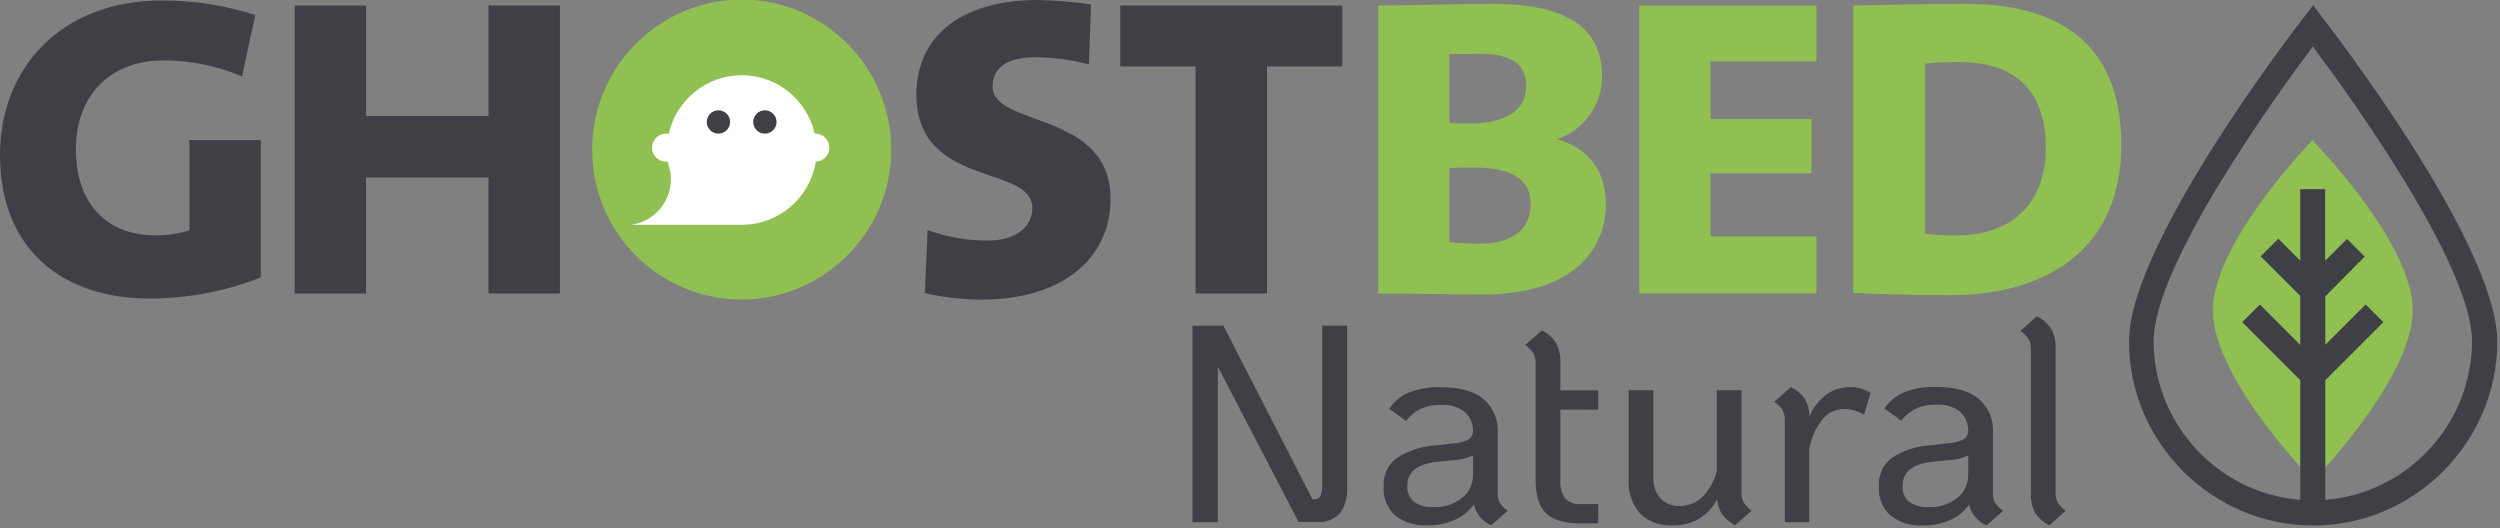 <svg clip-rule="evenodd" fill-rule="evenodd" stroke-linejoin="round" stroke-miterlimit="2" viewBox="0 0 388 82" xmlns="http://www.w3.org/2000/svg"><rect x="0" y="0" width="388" height="82" fill="#808080" stroke="none"/><path d="m23.12 46.33c-13.23 0-23.12-7.48-23.12-22.27 0-13.32 9.29-23.98 25.1-23.98 4.927-.015 9.826.741 14.52 2.24l-2.06 9.54c-3.859-1.637-8.008-2.484-12.2-2.49-7.82 0-13.58 5-13.58 13.84 0 8.59 5 13.32 12.29 13.32 1.807.021 3.605-.242 5.33-.78v-14h11.08v21.31c-5.53 2.17-11.42 3.279-17.36 3.27z" fill="#3f3f46" fill-rule="nonzero"/><path d="m75.81 45.55v-18h-19v18h-11.08v-44.69h11.09v17.14h19v-17.14h11.08v44.69z" fill="#3f3f46" fill-rule="nonzero"/><path d="m152.31 46.5c-2.951-.017-5.891-.352-8.77-1l.43-9.8c3.026 1.12 6.233 1.673 9.46 1.63 3.69 0 6.79-1.72 6.79-5.07 0-6.79-18-3-18-17.62.03-8.8 6.65-14.64 18.94-14.64 2.735.06 5.464.29 8.17.69l-.33 9.31c-2.691-.723-5.464-1.099-8.25-1.12-4.73 0-6.7 1.81-6.7 4.56 0 6.36 18.31 3.69 18.31 17.44-.02 9.34-7.59 15.62-20.05 15.62z" fill="#3f3f46" fill-rule="nonzero"/><path d="m196.64 10.31v35.24h-11.09v-35.24h-11.68v-9.45h34.46v9.45z" fill="#3f3f46" fill-rule="nonzero"/><path d="m229.91 45.72c-3.27 0-9.11-.17-16-.17v-44.69c4.56 0 11.86-.26 17.79-.26 12 0 16.94 4.13 16.94 11.17.051 4.395-2.729 8.355-6.88 9.8v.09c5 1.37 7.48 5.15 7.48 10 .01 6.67-4.63 14.06-19.33 14.06zm-.34-37.38c-1.38 0-3.18.08-4.64.08v10.66c1.28.09 2.57.09 3.17.09 5.25 0 8.77-1.9 8.77-5.76 0-3.01-1.72-5.07-7.3-5.07zm-.86 17.66c-1 0-2.67 0-3.78.09v11.47c1.566.184 3.143.271 4.72.26 5.42 0 7.91-2.5 7.91-6.19 0-3.96-3.27-5.63-8.85-5.63z" fill="#8fc051" fill-rule="nonzero"/><path d="m254.41 45.55v-44.69h27.5v8.68h-16.41v8.94h15.64v8.42h-15.64v9.8h16.41v8.85z" fill="#8fc051" fill-rule="nonzero"/><path d="m302.62 45.81c-6 0-10.83-.17-15-.34v-44.61c4-.09 11.95-.26 17.45-.26 14.53 0 24.15 6.19 24.15 21.83.04 16.25-11.56 23.38-26.6 23.38zm1.38-36.18c-1.63 0-3.69.08-5.24.25v26.39c1.659.199 3.329.286 5 .26 8 0 13.75-4.56 13.75-13.58-.02-8.77-4.58-13.32-13.51-13.32z" fill="#8fc051" fill-rule="nonzero"/><path d="m138.32 23.29c-.007 12.728-10.482 23.198-23.21 23.198-8.389 0-16.15-4.549-20.25-11.868l-.07-.13c-1.886-3.417-2.877-7.257-2.88-11.16v-.42c.114-12.648 10.552-22.991 23.2-22.991 12.728 0 23.201 10.473 23.201 23.201 0 .07 0 .14-.001.21z" fill="#8fc051" fill-rule="nonzero"/><path d="m126.69 20.74h-.25c-1.182-5.28-5.909-9.067-11.32-9.067s-10.138 3.787-11.32 9.067h-.28c-.049-.003-.098-.005-.148-.005-1.195 0-2.18.984-2.18 2.18s.985 2.18 2.18 2.18c.05 0 .099-.002.148-.005h.13c.086.477.203.948.35 1.41.08.442.12.891.12 1.34.002 3.569-2.688 6.613-6.23 7.05h17.26c5.687 0 10.578-4.182 11.46-9.8h.08c1.138-.077 2.032-1.035 2.032-2.175s-.894-2.098-2.032-2.175z" fill="#fff" fill-rule="nonzero"/><g fill="#3f3f46"><circle cx="118.71" cy="18.93" r="1.81"/><circle cx="111.5" cy="18.93" r="1.81"/><path d="m209.08 50.54v25.11c.095 1.42-.297 2.832-1.11 4-.901.963-2.196 1.461-3.51 1.35h-2.92l-12.54-24.1v24.15h-3.92v-30.51h4.79l13.82 26.94h.26c.41.047.809-.164 1-.53.22-.611.308-1.262.26-1.91v-24.5z" fill-rule="nonzero"/><path d="m232.75 78c.337.495.761.925 1.25 1.27l-2.57 2.26c-1.35-.596-2.348-1.787-2.7-3.22-.745 1.023-1.745 1.833-2.9 2.35-1.335.601-2.786.898-4.25.87-1.813.119-3.608-.425-5.05-1.53-1.236-1.145-1.894-2.788-1.79-4.47-.121-1.757.674-3.457 2.1-4.49 1.725-1.107 3.704-1.755 5.75-1.88l3-.35c.861-.026 1.704-.256 2.46-.67.428-.41.63-1.004.54-1.59-.068-1.052-.564-2.031-1.37-2.71-1.06-.747-2.348-1.1-3.64-1-1.047-.027-2.088.174-3.05.59-.906.443-1.697 1.09-2.31 1.89l-2.62-1.87c.736-1.109 1.778-1.981 3-2.51 1.592-.62 3.293-.909 5-.85 2.94 0 5.15.61 6.63 1.83 1.525 1.331 2.347 3.3 2.22 5.32v9.25c-.037.521.067 1.043.3 1.51zm-5.82-.72c1.091-.897 1.711-2.248 1.68-3.66v-2.94c-.972.454-2.027.706-3.1.74l-2.57.26c-3 .35-4.53 1.58-4.53 3.71-.067.93.303 1.841 1 2.46.889.624 1.966.925 3.05.85 1.616.088 3.209-.425 4.47-1.44z" fill-rule="nonzero"/><path d="m242.17 63.57v11c-.081.981.181 1.96.74 2.77.607.638 1.473.966 2.35.89h2.79v3h-2.79c-2.47 0-4.24-.53-5.32-1.57s-1.61-2.75-1.61-5.1v-18.23c.02-.522-.101-1.04-.35-1.5-.338-.503-.765-.94-1.26-1.29l2.57-2.26c.919.445 1.695 1.138 2.24 2 .47.952.691 2.009.64 3.07v4.23h5.88v3z" fill-rule="nonzero"/><path d="m270.59 77.94c.343.51.769.96 1.26 1.33l-2.57 2.26c-.78-.418-1.462-.997-2-1.7-.462-.701-.731-1.512-.78-2.35-.641 1.228-1.597 2.263-2.77 3-1.243.742-2.673 1.114-4.12 1.07-1.871.121-3.708-.551-5.06-1.85-1.269-1.462-1.909-3.368-1.78-5.3v-13.84h3.83v13.52c-.066 1.189.324 2.359 1.09 3.27.786.801 1.879 1.228 3 1.17 1.343.026 2.638-.503 3.58-1.46 1.057-1.101 1.808-2.46 2.18-3.94v-12.56h3.83v15.87c-.03.522.077 1.042.31 1.51z" fill-rule="nonzero"/><path d="m290.3 61-1 3.36c-.945-.578-2.032-.882-3.14-.88-1.315.006-2.556.619-3.36 1.66-1.003 1.308-1.687 2.832-2 4.45v11.46h-3.8v-15.91c.02-.522-.101-1.04-.35-1.5-.341-.504-.772-.941-1.27-1.29l2.57-2.27c.857.418 1.598 1.04 2.16 1.81.468.834.716 1.774.72 2.73.555-1.316 1.44-2.467 2.57-3.34 1.1-.807 2.436-1.229 3.8-1.2 1.104-.028 2.19.294 3.1.92z" fill-rule="nonzero"/><path d="m309.61 78c.338.503.765.94 1.26 1.29l-2.57 2.26c-1.35-.596-2.348-1.787-2.7-3.22-.747 1.021-1.747 1.83-2.9 2.35-1.335.601-2.786.898-4.25.87-1.818.115-3.618-.436-5.06-1.55-1.236-1.145-1.894-2.788-1.79-4.47-.135-1.77.661-3.489 2.1-4.53 1.725-1.107 3.704-1.755 5.75-1.88l3-.35c.861-.028 1.704-.257 2.46-.67.428-.41.63-1.004.54-1.59-.068-1.052-.564-2.031-1.37-2.71-1.06-.747-2.348-1.1-3.64-1-1.047-.027-2.088.174-3.05.59-.907.44-1.699 1.088-2.31 1.89l-2.62-1.87c.736-1.109 1.778-1.981 3-2.51 1.591-.622 3.293-.911 5-.85 2.94 0 5.14.61 6.63 1.83 1.525 1.331 2.347 3.3 2.22 5.32v9.25c-.044.534.06 1.071.3 1.55zm-5.82-.72c1.091-.897 1.711-2.248 1.68-3.66v-2.94c-.972.454-2.027.706-3.1.74l-2.57.26c-3 .35-4.53 1.58-4.53 3.71-.067.93.303 1.841 1 2.46.889.624 1.966.925 3.05.85 1.616.086 3.208-.427 4.47-1.44z" fill-rule="nonzero"/><path d="m315.82 79.55c-.466-.953-.683-2.01-.63-3.07v-22.33c.02-.522-.101-1.04-.35-1.5-.338-.503-.765-.94-1.26-1.29l2.52-2.26c.939.433 1.734 1.127 2.29 2 .47.952.691 2.009.64 3.07v22.31c-.025.519.085 1.036.32 1.5.327.506.748.944 1.24 1.29l-2.52 2.26c-.921-.436-1.7-1.122-2.25-1.98z" fill-rule="nonzero"/></g><path d="m343.44 48.22c.03 10.62 15.56 26.38 15.56 26.38s15.47-15.84 15.45-26.45-15.57-26.38-15.57-26.38-15.46 15.84-15.44 26.45z" fill="#8fc051" fill-rule="nonzero"/><path d="m360.48 2.77-1.48-1.97-1.53 2c-1.1 1.42-27.05 35-27.05 50.18 0 15.679 12.901 28.58 28.58 28.58s28.58-12.901 28.58-28.58c-.05-15.23-26-48.79-27.1-50.21zm.41 74.81v-18.58l9-9-2.74-2.74-6.26 6.26v-7.52l6.11-6.18-2.74-2.74-3.39 3.39v-11.11h-3.87v11.09l-3.4-3.4-2.74 2.74 6.14 6.13v7.6l-6.27-6.26-2.73 2.74 9 9v18.58c-12.757-1.019-22.723-11.782-22.76-24.58 0-11.9 19.1-38.3 24.71-45.79 5.61 7.49 24.71 33.89 24.71 45.79-.037 12.801-10.009 23.565-22.77 24.58z" fill="#3f3f46" fill-rule="nonzero"/></svg>